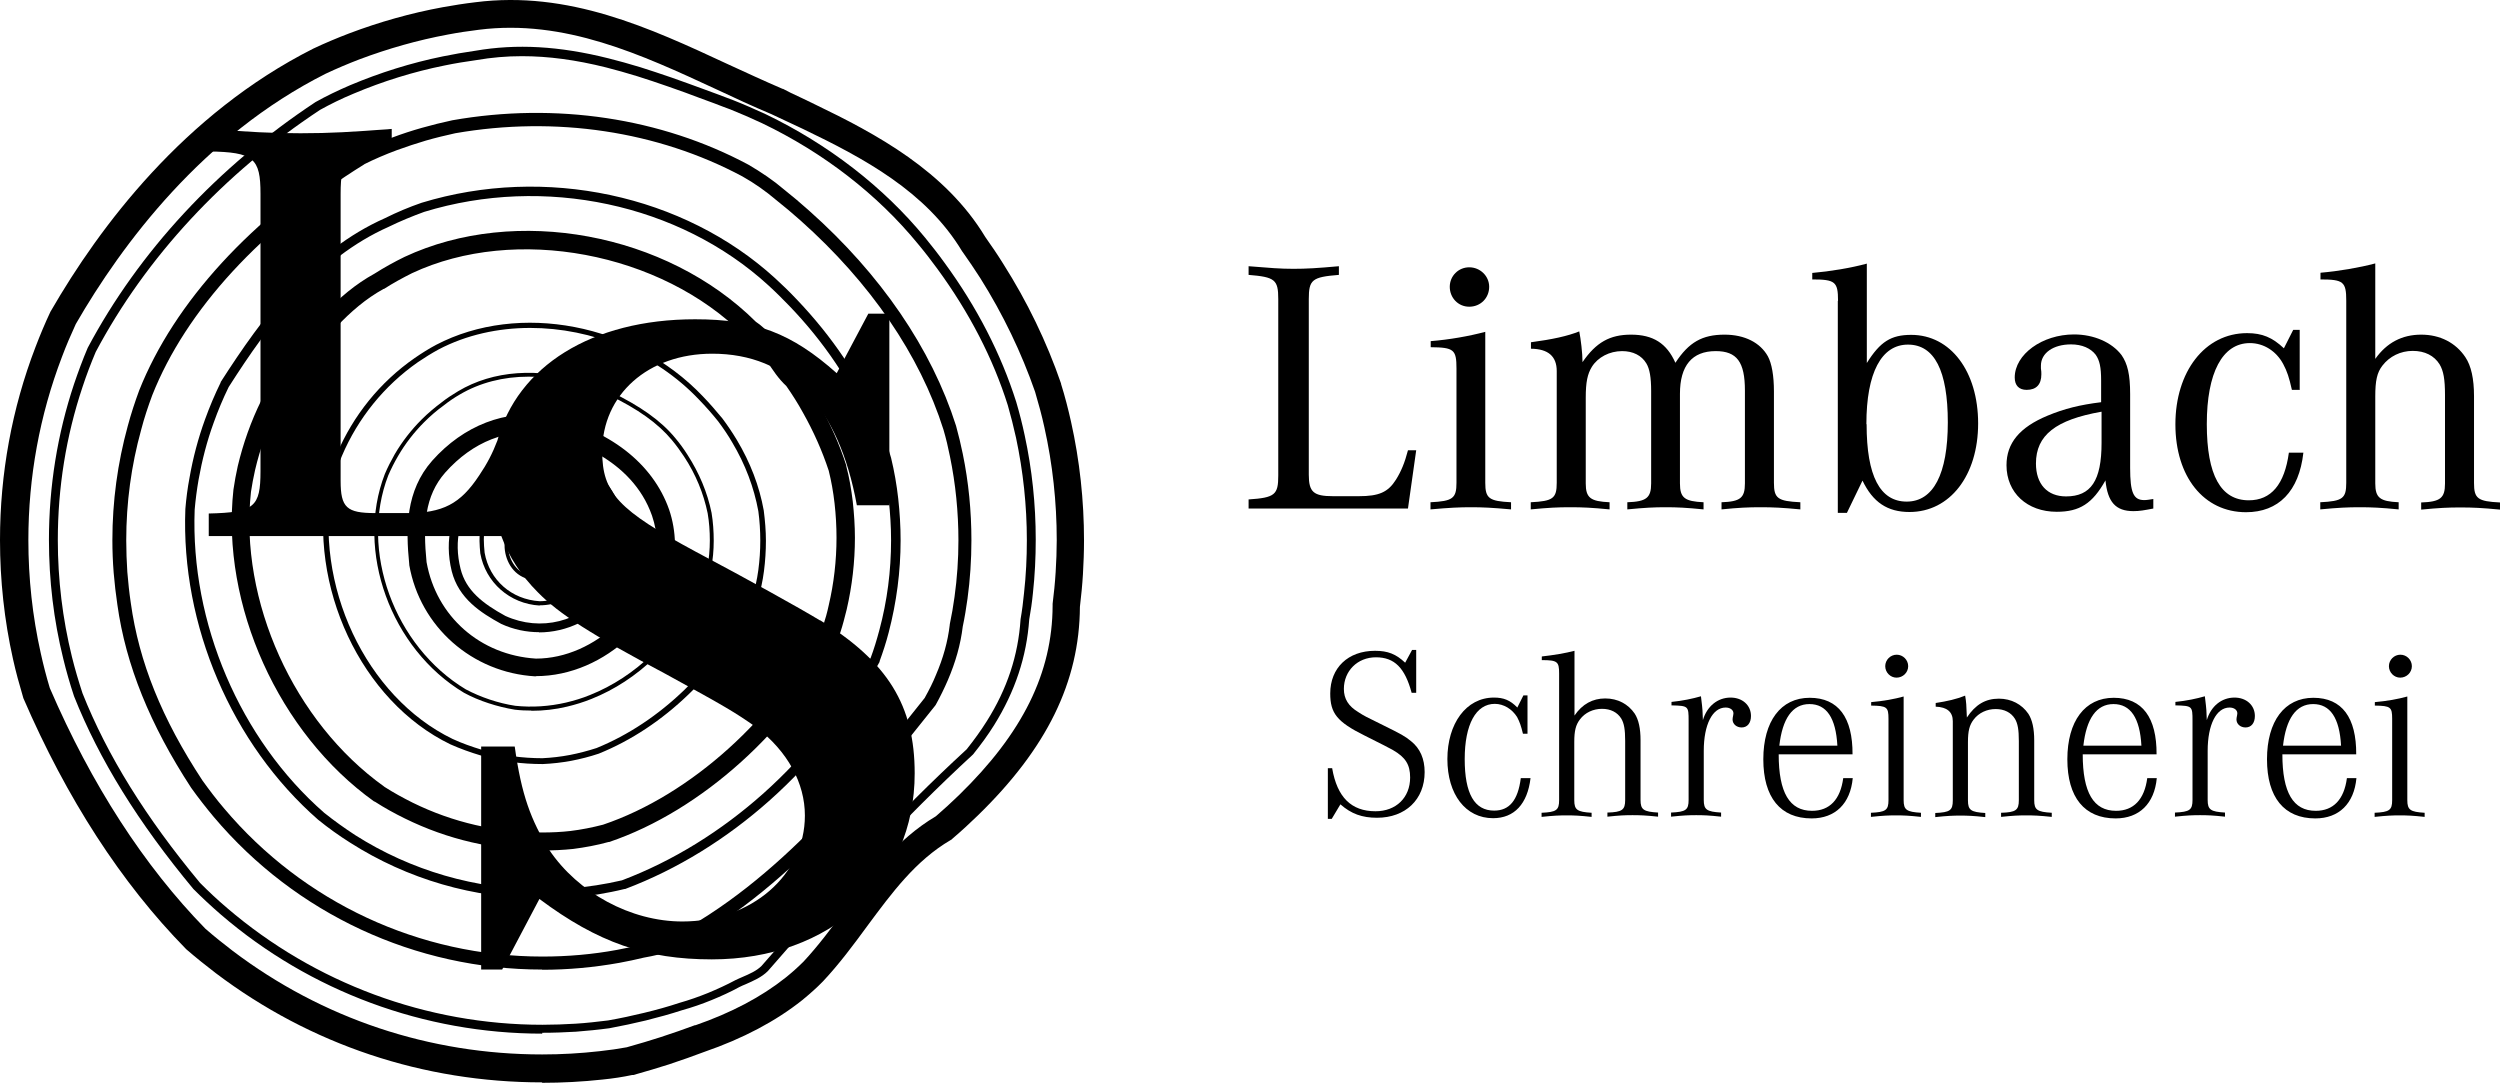<svg width="300" height="130" viewBox="0 0 300 130" fill="none" xmlns="http://www.w3.org/2000/svg">
<path d="M98.458 74.484C95.704 72.821 89.831 69.573 83.517 66.221C74.214 61.206 72.265 59.179 72.265 54.164C72.265 47.356 77.774 42.444 85.466 42.444C94.664 42.444 100.641 48.681 102.824 60.634H106.722V37.637H104.201L100.407 44.783C95.002 39.976 90.637 38.313 83.413 38.313C70.992 38.313 62.079 43.978 59.688 52.864C59.117 54.372 58.441 55.671 57.505 57.048C55.245 60.478 53.14 61.57 48.826 61.57H45.032C41.602 61.57 40.875 60.92 40.875 57.698V23.267C40.875 18.954 41.68 18.226 47.007 18.174V15.472C42.2 15.835 39.654 15.991 36.068 15.991C32.482 15.991 29.935 15.835 25.05 15.472V18.174C30.455 18.252 31.26 18.98 31.26 23.267V56.528C31.26 60.842 30.533 61.492 25.05 61.621V64.324H60.156C61.065 66.793 62.521 69.053 64.547 71.08C67.068 73.653 70.862 76.095 79.931 80.903C87.051 84.8 88.194 85.476 90.741 87.269C94.534 90.179 96.587 93.973 96.587 97.871C96.587 105.017 90.143 110.578 81.88 110.578C75.669 110.578 69.355 107.122 65.899 101.977C63.716 98.417 62.572 95.402 61.767 89.582H57.739V116.347H60.26L64.729 107.875C71.745 113.124 77.592 115.125 85.414 115.125C99.653 115.125 109.762 105.874 109.762 92.804C109.762 84.671 106.54 79.421 98.38 74.406L98.458 74.484Z" fill="black"/>
<path d="M63.95 65.701C64.236 65.363 64.625 64.974 65.067 65.805C65.067 65.805 64.677 66.195 64.547 66.273C64.236 66.273 63.976 66.013 63.95 65.701Z" fill="black"/>
<path d="M64.522 69.599C64.132 69.599 63.742 69.573 63.43 69.495C61.429 69.001 60.546 67.052 60.546 65.441C60.546 64.064 61.195 62.427 63.014 61.985H63.066C63.326 61.985 63.612 61.933 63.924 61.907C65.015 61.752 66.341 61.57 67.354 63.181C68.159 63.908 68.601 64.87 68.653 65.883C68.809 66.923 68.523 67.832 67.848 68.482C67.016 69.287 65.717 69.599 64.547 69.599H64.522ZM63.066 62.427C61.507 62.817 60.962 64.246 60.962 65.441C60.962 66.871 61.767 68.612 63.508 69.053C64.755 69.313 66.522 69.053 67.51 68.144C68.108 67.572 68.315 66.819 68.185 65.909C68.159 65 67.718 64.142 66.99 63.467L66.938 63.414C66.081 62.037 64.989 62.193 63.95 62.323C63.638 62.375 63.352 62.401 63.066 62.401V62.427Z" fill="black"/>
<path d="M64.287 81.162H64.236C56.648 80.721 50.411 75.212 49.112 67.806V67.728C48.67 63.389 48.696 58.867 51.867 55.281C55.634 51.045 60.702 49.097 65.743 49.928C73.07 51.487 78.346 55.593 80.294 61.154C80.736 62.453 80.97 63.83 80.996 65.207V65.26V65.311C80.268 73.887 72.629 81.136 64.313 81.136L64.287 81.162ZM51.191 67.468C52.36 73.99 57.635 78.616 64.313 79.032C71.433 79.032 78.19 72.561 78.839 65.234C78.813 64.064 78.605 62.947 78.242 61.881C75.825 54.995 68.393 52.709 65.301 52.059C60.961 51.331 56.726 52.994 53.426 56.71C50.957 59.517 50.749 63.051 51.191 67.494V67.468Z" fill="black"/>
<path d="M64.703 75.862C63.17 75.862 61.637 75.55 60.156 74.874C57.687 73.523 55.037 71.834 54.205 68.534C53.296 64.792 54.153 61.232 56.544 58.737C60.26 55.229 64.573 53.852 68.445 54.917C69.329 55.177 70.186 55.567 70.966 56.087H71.018C75.539 59.829 76.656 66.897 73.434 71.548C71.251 74.354 68.003 75.888 64.677 75.888L64.703 75.862ZM65.847 55.619C61.897 55.619 58.675 58.218 57.323 59.491C55.167 61.725 54.413 64.844 55.271 68.274C55.92 70.846 57.895 72.406 60.65 73.913C64.885 75.835 69.692 74.64 72.629 70.898C75.461 66.793 74.422 60.27 70.42 56.944C69.718 56.502 68.991 56.165 68.211 55.931C67.406 55.723 66.626 55.619 65.873 55.619H65.847Z" fill="black"/>
<path d="M64.755 72.665C61.169 72.457 58.259 69.885 57.635 66.403C57.453 64.48 57.376 62.297 58.909 60.53C60.676 58.529 63.04 57.62 65.405 58.01C68.861 58.737 71.356 60.686 72.265 63.285C72.473 63.882 72.577 64.532 72.603 65.181V65.207C72.265 69.235 68.679 72.639 64.755 72.639V72.665ZM64.288 58.451C62.443 58.451 60.702 59.283 59.298 60.868C58.051 62.297 57.921 64.09 58.155 66.325C58.727 69.599 61.377 71.938 64.755 72.146C68.315 72.146 71.719 68.897 72.057 65.207C72.057 64.61 71.953 64.038 71.745 63.492C70.524 60.036 66.834 58.893 65.275 58.555C64.937 58.503 64.599 58.477 64.262 58.477L64.288 58.451Z" fill="black"/>
<path d="M63.768 85.268C63.118 85.268 62.443 85.242 61.793 85.164C60.702 84.982 59.636 84.722 58.623 84.385C57.583 84.047 56.596 83.631 55.686 83.137C46.877 77.862 42.616 66.091 46.176 56.892C46.514 56.087 46.929 55.281 47.371 54.502C48.255 52.994 49.346 51.591 50.593 50.344C51.347 49.59 52.152 48.915 52.984 48.291C53.608 47.797 54.283 47.356 54.985 46.94C59.168 44.445 64.599 44.056 70.264 45.849C71.251 46.16 72.265 46.55 73.252 46.992C76.838 48.733 79.307 50.474 81.022 52.553C81.568 53.202 82.061 53.878 82.503 54.58C83.906 56.762 84.894 59.101 85.388 61.544C85.569 62.635 85.647 63.778 85.647 64.896C85.647 66.013 85.543 67.182 85.335 68.222C85.024 69.209 84.634 70.197 84.192 71.132C81.23 77.135 76.526 81.656 70.992 83.865C70.03 84.255 69.017 84.567 68.029 84.8C66.626 85.138 65.197 85.294 63.768 85.294V85.268ZM63.43 45.199C60.39 45.199 57.583 45.926 55.193 47.33C54.517 47.719 53.867 48.161 53.244 48.655C52.412 49.253 51.633 49.928 50.905 50.656C49.684 51.877 48.618 53.254 47.761 54.736C47.319 55.489 46.929 56.269 46.592 57.048C43.109 66.039 47.293 77.55 55.894 82.722C56.778 83.189 57.739 83.605 58.753 83.943C59.766 84.281 60.805 84.541 61.845 84.697C63.846 84.904 65.898 84.774 67.925 84.307C68.887 84.073 69.874 83.787 70.81 83.397C76.267 81.215 80.866 76.771 83.776 70.872C84.218 69.963 84.582 69.001 84.894 68.04C85.076 67.052 85.18 65.961 85.18 64.844C85.18 63.726 85.102 62.661 84.92 61.596C84.426 59.205 83.491 56.918 82.087 54.787C81.646 54.112 81.152 53.436 80.632 52.812C78.969 50.812 76.552 49.071 73.019 47.382C72.057 46.966 71.07 46.576 70.082 46.264C67.796 45.537 65.535 45.199 63.404 45.199H63.43Z" fill="black"/>
<path d="M65.119 91.686C63.898 91.686 62.676 91.609 61.481 91.453C60.182 91.271 58.909 91.011 57.661 90.647C56.44 90.283 55.219 89.842 54.049 89.322C43.343 84.151 36.873 70.327 39.264 57.828C39.575 56.684 39.965 55.567 40.407 54.502C42.382 49.85 45.604 45.849 49.762 42.964C50.593 42.392 51.451 41.847 52.334 41.379C62.287 36.182 76.033 38.833 84.322 47.538C85.154 48.395 85.933 49.304 86.687 50.214C87.311 51.046 87.882 51.903 88.402 52.761C90.039 55.489 91.13 58.347 91.65 61.258C91.806 62.479 91.91 63.7 91.91 64.896C91.91 66.091 91.832 67.338 91.676 68.534C91.52 69.755 91.26 70.924 90.922 72.016V72.068C86.427 80.747 79.671 87.269 71.849 90.439C70.758 90.803 69.641 91.089 68.549 91.297C67.432 91.505 66.288 91.635 65.145 91.686H65.119ZM63.612 39.352C59.766 39.352 55.972 40.184 52.646 41.925C51.789 42.392 50.957 42.912 50.151 43.458C46.098 46.29 42.954 50.188 41.031 54.709C40.589 55.749 40.199 56.84 39.913 57.932C37.549 70.119 43.889 83.631 54.309 88.672C55.426 89.192 56.622 89.608 57.817 89.972C59.038 90.335 60.286 90.595 61.559 90.751C62.728 90.907 63.924 90.985 65.093 90.985C66.184 90.933 67.302 90.803 68.393 90.595C69.459 90.387 70.55 90.101 71.589 89.764C79.229 86.645 85.855 80.253 90.273 71.73C90.585 70.69 90.844 69.573 91 68.404C91.156 67.234 91.234 66.039 91.234 64.87C91.234 63.7 91.156 62.479 91 61.336C90.481 58.503 89.441 55.723 87.856 53.072C87.362 52.215 86.791 51.383 86.193 50.578C85.466 49.668 84.686 48.785 83.88 47.953C78.579 42.367 70.992 39.352 63.638 39.352H63.612Z" fill="black"/>
<path d="M65.067 102.029C59.273 102.029 53.738 100.755 48.567 98.209C47.345 97.611 46.124 96.936 44.955 96.182H44.903C33.443 87.997 26.505 72.613 28.012 58.763C28.142 57.828 28.324 56.892 28.532 55.931C29.182 53.202 30.117 50.552 31.364 48.031C31.962 46.784 32.664 45.589 33.391 44.419L33.443 44.341L34.067 43.51C37.159 39.508 40.355 35.35 44.955 32.83C46.098 32.102 47.319 31.427 48.541 30.829C61.871 24.593 79.983 27.945 90.715 38.625C91.988 39.456 92.82 40.651 93.599 41.795L93.859 42.185C94.508 43.172 95.106 44.081 95.912 44.809L96.016 44.887L96.094 44.991C96.873 46.108 97.601 47.278 98.276 48.447C99.628 50.838 100.745 53.332 101.551 55.853V55.931C101.914 57.282 102.148 58.685 102.33 60.166C102.486 61.596 102.59 63.077 102.59 64.532C102.59 67.442 102.252 70.327 101.603 73.133C101.369 74.069 101.135 75.004 100.849 75.862L100.797 76.017C95.054 87.477 84.166 97.299 73.097 101.041H73.019C71.615 101.431 70.186 101.691 68.783 101.873C67.562 102.003 66.341 102.055 65.093 102.055L65.067 102.029ZM46.124 94.415C47.215 95.117 48.359 95.74 49.502 96.312C54.361 98.703 59.584 99.898 65.041 99.898C66.211 99.898 67.354 99.846 68.471 99.716C69.745 99.56 71.07 99.3 72.369 98.962C82.893 95.402 93.261 86.048 98.77 75.108C99.03 74.328 99.264 73.497 99.446 72.639C100.069 69.989 100.381 67.26 100.381 64.532C100.381 63.155 100.303 61.778 100.147 60.4C99.991 59.023 99.758 57.724 99.446 56.477C98.666 54.112 97.627 51.773 96.353 49.512C95.756 48.421 95.08 47.356 94.353 46.316C93.391 45.433 92.716 44.367 92.04 43.354L91.78 42.964C91.105 41.951 90.403 40.963 89.441 40.366L89.338 40.314L89.26 40.236C79.307 30.257 61.819 26.983 49.45 32.778C48.307 33.35 47.163 33.973 46.072 34.675H46.02C41.784 37.014 38.718 40.989 35.756 44.835L35.158 45.615C34.483 46.706 33.833 47.823 33.261 48.967C32.092 51.331 31.208 53.852 30.611 56.398C30.403 57.308 30.247 58.166 30.117 59.023C28.688 72.12 35.262 86.645 46.098 94.389L46.124 94.415Z" fill="black"/>
<path d="M65.067 107.823C56.882 107.823 48.904 105.511 42.018 101.119C40.693 100.288 39.394 99.352 38.172 98.365C27.804 89.296 21.698 75.03 22.243 61.076C22.347 59.829 22.503 58.581 22.737 57.36C23.153 54.969 23.776 52.605 24.608 50.318C25.154 48.811 25.777 47.33 26.479 45.901V45.849C31.546 37.949 37.419 30.075 46.202 26.178C47.605 25.476 49.086 24.852 50.593 24.333C65.405 19.811 82.035 23.371 93.001 33.376C93.885 34.181 94.742 35.013 95.548 35.87C99.861 40.366 103.265 45.433 105.396 50.578C105.994 52.007 106.514 53.488 106.929 54.943C107.319 56.554 107.605 58.191 107.787 59.829C107.969 61.492 108.073 63.155 108.073 64.844C108.073 68.586 107.579 72.302 106.644 75.888C106.332 77.109 105.942 78.278 105.552 79.344V79.421C98.692 91.998 87.57 101.951 75.019 106.68H74.942C73.902 106.94 72.811 107.148 71.745 107.33C69.562 107.667 67.328 107.849 65.093 107.849L65.067 107.823ZM27.44 46.446C26.765 47.823 26.167 49.253 25.647 50.708C24.842 52.916 24.244 55.229 23.828 57.568C23.621 58.763 23.465 59.959 23.361 61.154C22.841 74.744 28.792 88.698 38.9 97.533C40.069 98.469 41.343 99.378 42.616 100.21C49.32 104.471 57.09 106.732 65.067 106.732C67.25 106.732 69.407 106.576 71.537 106.238C72.577 106.082 73.616 105.874 74.63 105.641C86.921 100.989 97.808 91.245 104.487 78.928C104.877 77.888 105.214 76.771 105.526 75.602C106.462 72.12 106.929 68.508 106.929 64.844C106.929 63.207 106.825 61.57 106.644 59.959C106.462 58.373 106.176 56.788 105.812 55.229C105.396 53.852 104.902 52.423 104.305 51.02C102.226 46.004 98.9 41.041 94.69 36.676C93.885 35.844 93.053 35.013 92.196 34.233C81.516 24.463 65.301 21.007 50.905 25.424C49.476 25.944 48.021 26.541 46.644 27.217C38.12 31.011 32.378 38.703 27.44 46.446Z" fill="black"/>
<path d="M65.067 116.347C49.84 116.347 35.47 109.668 25.647 98.027C24.712 96.91 23.802 95.74 22.945 94.545C18.008 86.983 15.097 79.811 14.084 72.561C13.902 71.314 13.746 70.015 13.642 68.742C13.538 67.442 13.486 66.117 13.486 64.818C13.486 60.166 14.11 55.567 15.331 51.123C15.721 49.668 16.189 48.239 16.708 46.836C20.918 36.26 30.195 26.152 42.876 18.304H42.953C44.201 17.654 45.578 17.057 47.059 16.511C48.228 16.069 49.424 15.68 50.619 15.342C51.815 15.004 53.062 14.692 54.283 14.432C66.704 12.249 79.307 14.146 89.805 19.759C91.364 20.669 92.819 21.656 94.093 22.748C95.08 23.527 96.093 24.385 97.081 25.268C105.682 32.908 111.789 41.847 114.725 51.097C115.037 52.215 115.297 53.332 115.53 54.45C116.232 57.854 116.57 61.336 116.57 64.844C116.57 67.182 116.414 69.547 116.102 71.834C115.946 72.951 115.764 74.094 115.53 75.186C115.271 77.343 114.673 79.448 113.737 81.63C113.322 82.592 112.828 83.605 112.282 84.593L112.204 84.697C104.695 94.129 94.43 107.07 80.944 113.982L80.84 114.034C79.645 114.424 78.449 114.709 77.254 114.917C76.293 115.151 75.305 115.359 74.318 115.541C71.278 116.087 68.159 116.373 65.067 116.373V116.347ZM43.733 19.707C31.39 27.347 22.321 37.195 18.267 47.434C17.774 48.759 17.306 50.162 16.942 51.565C15.747 55.879 15.149 60.322 15.149 64.844C15.149 66.117 15.201 67.39 15.279 68.638C15.383 69.885 15.513 71.132 15.695 72.353C16.682 79.448 19.411 86.23 24.296 93.661C25.102 94.779 25.959 95.922 26.895 97.013C36.405 108.291 50.333 114.787 65.093 114.787C68.107 114.787 71.121 114.528 74.058 113.982C75.019 113.8 76.007 113.592 76.942 113.358H76.994C78.086 113.176 79.203 112.891 80.32 112.527C93.469 105.797 103.577 93.064 110.957 83.761C111.477 82.826 111.944 81.916 112.308 81.007C113.192 78.954 113.737 76.979 113.971 74.978V74.926C114.205 73.835 114.387 72.743 114.543 71.626C114.855 69.391 115.011 67.104 115.011 64.844C115.011 61.466 114.673 58.062 113.997 54.787C113.789 53.722 113.53 52.631 113.218 51.565C110.385 42.6 104.435 33.921 96.067 26.463C95.106 25.606 94.118 24.774 93.131 23.995C91.91 22.956 90.558 21.994 89.077 21.163C78.917 15.732 66.678 13.887 54.621 15.991C53.452 16.251 52.256 16.537 51.087 16.875C49.944 17.213 48.774 17.602 47.631 18.018C46.228 18.538 44.902 19.11 43.707 19.707H43.733Z" fill="black"/>
<path d="M65.067 124.038C50.931 124.038 37.237 118.971 26.531 109.772C25.362 108.759 24.244 107.719 23.205 106.68C16.579 98.703 11.901 91.141 8.887 83.553C8.393 82.072 7.952 80.539 7.588 79.032C6.444 74.406 5.873 69.625 5.873 64.792C5.873 58.399 6.886 52.085 8.887 46.082C9.381 44.627 9.926 43.146 10.524 41.743C16.657 30.205 26.115 20.019 37.861 12.249C39.16 11.522 40.511 10.872 42.018 10.223C45.604 8.716 49.32 7.546 53.14 6.767C54.413 6.507 55.738 6.273 57.038 6.091C62.001 5.234 67.094 5.519 73.019 7.001C74.24 7.312 75.487 7.65 76.838 8.066C78.008 8.43 79.229 8.845 80.606 9.313C81.984 9.781 83.309 10.301 84.348 10.664L86.115 11.314C86.765 11.548 87.415 11.808 88.038 12.042C89.285 12.535 90.585 13.107 91.884 13.705C99.394 17.317 106.02 22.436 111.009 28.516C111.815 29.504 112.594 30.491 113.322 31.505C117.246 36.858 120.13 42.496 121.949 48.239C122.339 49.564 122.676 50.89 122.962 52.241C123.846 56.321 124.288 60.53 124.288 64.74C124.288 66.897 124.184 69.053 123.95 71.184C123.846 72.249 123.69 73.315 123.508 74.328C123.196 78.798 121.819 82.956 119.298 87.009C118.571 88.178 117.713 89.348 116.778 90.517L116.726 90.569C108.359 98.287 101.109 106.212 92.144 116.528C91.39 117.282 90.403 117.698 89.467 118.114C89.207 118.217 88.974 118.321 88.714 118.451C87.674 119.023 86.531 119.543 85.388 120.01C84.244 120.478 83.049 120.894 81.828 121.232C80.476 121.674 79.073 122.063 77.514 122.453C76.111 122.791 74.656 123.103 73.123 123.389C71.797 123.57 70.446 123.7 69.121 123.804C67.77 123.882 66.418 123.934 65.067 123.934V124.038ZM62.651 6.741C60.78 6.741 58.987 6.897 57.194 7.208C55.894 7.39 54.595 7.598 53.348 7.858C49.606 8.612 45.942 9.755 42.434 11.236C40.927 11.86 39.628 12.509 38.406 13.185C26.843 20.825 17.514 30.881 11.486 42.236C10.914 43.588 10.368 45.017 9.9 46.446C7.926 52.345 6.938 58.529 6.938 64.818C6.938 69.547 7.51 74.25 8.627 78.798C8.991 80.279 9.433 81.76 9.9 83.189C12.863 90.647 17.488 98.105 24.01 105.952C24.998 106.94 26.089 107.979 27.259 108.967C37.783 117.984 51.217 122.973 65.093 122.973C66.418 122.973 67.77 122.921 69.069 122.843C70.368 122.765 71.693 122.609 72.967 122.453C74.448 122.193 75.903 121.881 77.28 121.544C78.787 121.18 80.191 120.79 81.516 120.348C82.711 120.01 83.88 119.595 84.972 119.153C86.089 118.685 87.181 118.192 88.246 117.62C88.532 117.49 88.792 117.36 89.052 117.256C89.961 116.866 90.793 116.502 91.39 115.905C100.329 105.615 107.579 97.663 115.998 89.919C116.908 88.776 117.713 87.659 118.415 86.541C120.858 82.67 122.183 78.668 122.469 74.302C122.651 73.263 122.78 72.224 122.884 71.158C123.118 69.079 123.222 66.948 123.222 64.818C123.222 60.686 122.78 56.554 121.923 52.527C121.637 51.227 121.299 49.902 120.935 48.629C119.168 43.016 116.31 37.481 112.464 32.232C111.737 31.245 110.983 30.257 110.178 29.296C105.292 23.319 98.796 18.304 91.416 14.77C90.143 14.172 88.87 13.627 87.648 13.133C87.025 12.899 86.375 12.665 85.725 12.405L83.958 11.756C82.945 11.366 81.594 10.872 80.243 10.405C78.891 9.937 77.67 9.521 76.501 9.157C75.175 8.742 73.928 8.404 72.733 8.092C69.095 7.182 65.795 6.741 62.624 6.741H62.651Z" fill="black"/>
<path d="M65.067 129.885C50.801 129.885 37.263 125.363 25.907 116.788C24.712 115.879 23.517 114.917 22.373 113.93L22.269 113.826C14.552 105.952 8.003 95.818 2.806 83.787L2.754 83.605C2.313 82.124 1.897 80.617 1.559 79.084C0.52 74.432 0 69.625 0 64.818C0 56.84 1.429 49.019 4.262 41.639C4.807 40.21 5.405 38.781 6.055 37.403L6.133 37.273C11.927 27.243 22.087 13.653 37.601 5.831C39.03 5.156 40.459 4.558 41.888 4.012C45.526 2.635 49.294 1.57 53.114 0.868C54.413 0.634 55.712 0.426 57.038 0.27C68.237 -1.159 77.956 3.337 87.337 7.702C89.493 8.69 91.728 9.729 93.911 10.664H93.963L94.924 11.158C95.86 11.6 96.821 12.042 97.757 12.509C105.162 16.069 113.452 20.513 118.233 28.438C118.987 29.504 119.714 30.569 120.39 31.66C123.274 36.208 125.613 41.041 127.328 46.03V46.082C127.796 47.563 128.185 49.097 128.523 50.604C129.563 55.255 130.082 60.062 130.082 64.87C130.082 66.221 130.03 67.572 129.952 68.923C129.874 70.223 129.744 71.522 129.589 72.821C129.537 81.812 125.639 89.79 117.324 97.871C116.362 98.806 115.349 99.742 114.309 100.625L114.205 100.729L114.075 100.807C109.866 103.276 107.059 107.096 104.071 111.124C102.434 113.358 100.719 115.671 98.77 117.75C97.99 118.555 97.159 119.283 96.275 120.01C93.079 122.557 89.129 124.636 84.53 126.221C83.231 126.715 81.828 127.208 80.269 127.728C78.969 128.144 77.566 128.56 76.007 129.001H75.851C74.76 129.235 73.59 129.417 72.291 129.547C69.9 129.807 67.458 129.937 65.041 129.937L65.067 129.885ZM24.634 111.435C25.699 112.371 26.817 113.254 27.934 114.112C38.692 122.245 51.555 126.533 65.067 126.533C67.354 126.533 69.666 126.403 71.953 126.143C73.148 126.013 74.214 125.857 75.201 125.675C76.709 125.259 78.06 124.844 79.281 124.454C80.788 123.96 82.139 123.492 83.387 123.025H83.465C87.726 121.544 91.338 119.647 94.249 117.334C95.028 116.71 95.756 116.061 96.431 115.385C98.224 113.462 99.861 111.253 101.447 109.097C104.461 104.991 107.579 100.755 112.308 97.949C113.244 97.143 114.179 96.286 115.063 95.428C122.728 87.971 126.288 80.747 126.314 72.665V72.457C126.47 71.21 126.6 69.937 126.678 68.664C126.756 67.39 126.808 66.091 126.808 64.818C126.808 60.244 126.314 55.697 125.327 51.279C125.015 49.85 124.625 48.421 124.21 47.018C122.573 42.315 120.364 37.715 117.635 33.376C116.96 32.336 116.258 31.271 115.531 30.257L115.453 30.153C111.139 22.981 103.655 18.98 96.353 15.472C95.418 15.03 94.457 14.588 93.521 14.146L92.585 13.705C90.351 12.769 88.116 11.73 85.959 10.716C76.994 6.559 67.744 2.271 57.479 3.57C56.232 3.726 54.985 3.908 53.764 4.142C50.126 4.818 46.566 5.831 43.11 7.13C41.758 7.65 40.407 8.222 39.082 8.845C24.374 16.251 14.656 29.244 9.095 38.884C8.497 40.184 7.926 41.509 7.432 42.834C4.755 49.85 3.404 57.256 3.404 64.818C3.404 69.391 3.898 73.939 4.885 78.356C5.197 79.785 5.561 81.189 5.977 82.566C10.992 94.181 17.28 103.9 24.66 111.461L24.634 111.435Z" fill="black"/>
<path d="M168.956 61.024H149.831V59.932C153.001 59.725 153.391 59.361 153.391 57.074V35.896C153.391 33.557 153.001 33.246 149.831 32.986V31.946C152.378 32.154 153.651 32.258 155.21 32.258C156.769 32.258 158.069 32.18 160.667 31.946V32.986C157.445 33.246 157.055 33.557 157.055 35.896V56.97C157.055 59.049 157.627 59.543 159.965 59.543H163.058C165.474 59.543 166.566 59.075 167.527 57.542C168.125 56.58 168.567 55.541 168.956 54.034H169.944L168.956 61.024Z" fill="black"/>
<path d="M178.233 57.932C178.233 59.803 178.675 60.14 181.325 60.27V61.128C179.039 60.92 177.895 60.868 176.518 60.868C175.141 60.868 173.998 60.92 171.659 61.128V60.27C174.335 60.14 174.777 59.803 174.777 57.932V44.211C174.777 41.951 174.465 41.691 171.685 41.665V40.937C173.946 40.755 176.284 40.34 178.233 39.82V57.958V57.932ZM178.701 34.415C178.701 35.766 177.662 36.806 176.31 36.806C174.959 36.806 173.972 35.714 173.972 34.415C173.972 33.116 175.011 32.076 176.31 32.076C177.61 32.076 178.701 33.116 178.701 34.415Z" fill="black"/>
<path d="M183.742 41.067C186.263 40.729 188.082 40.34 189.511 39.768C189.693 40.677 189.901 42.367 189.901 43.458C191.538 41.067 193.201 40.158 195.721 40.158C198.372 40.158 200.009 41.197 201.048 43.536C202.659 41.067 204.27 40.158 206.947 40.158C209.364 40.158 211.234 41.119 212.144 42.756C212.612 43.614 212.872 45.095 212.872 46.966V57.932C212.872 59.803 213.313 60.14 216.042 60.27V61.128C213.885 60.92 212.742 60.868 211.26 60.868C209.779 60.868 208.662 60.92 206.583 61.128V60.27C208.844 60.192 209.39 59.751 209.39 58.01V46.862C209.39 43.432 208.428 42.133 205.881 42.133C203.049 42.133 201.594 43.874 201.594 47.252V58.01C201.594 59.751 202.166 60.166 204.426 60.27V61.128C202.347 60.92 201.256 60.868 199.879 60.868C198.502 60.868 197.41 60.92 195.279 61.128V60.27C197.566 60.192 198.138 59.751 198.138 58.01V46.914C198.138 45.277 197.956 44.263 197.566 43.614C196.995 42.652 195.955 42.133 194.656 42.133C193.149 42.133 191.745 42.86 191.018 44.029C190.498 44.887 190.29 45.849 190.29 47.719V58.01C190.29 59.751 190.862 60.166 193.149 60.27V61.128C191.018 60.92 189.927 60.868 188.419 60.868C186.912 60.868 185.873 60.92 183.69 61.128V60.27C186.367 60.14 186.808 59.803 186.808 57.932V44.523C186.808 42.756 185.778 41.864 183.716 41.847V41.067H183.742Z" fill="black"/>
<path d="M220.563 36.078C220.563 33.817 220.225 33.532 217.471 33.532V32.752C219.602 32.57 222.122 32.154 224.019 31.634V43.562C225.63 40.989 226.93 40.184 229.346 40.184C234.076 40.184 237.376 44.575 237.376 50.812C237.376 57.048 233.998 61.44 229.138 61.44C226.488 61.44 224.747 60.27 223.5 57.672L221.629 61.544H220.537V36.13L220.563 36.078ZM223.993 50.916C223.993 57.126 225.604 60.192 228.801 60.192C231.997 60.192 233.738 56.892 233.738 50.682C233.738 44.471 232.127 41.353 228.956 41.353C225.786 41.353 223.967 44.705 223.967 50.89L223.993 50.916Z" fill="black"/>
<path d="M258.398 61.024C257.306 61.232 256.761 61.336 256.007 61.336C253.876 61.336 252.915 60.244 252.655 57.646C251.096 60.426 249.563 61.414 246.808 61.414C243.248 61.414 240.78 59.127 240.78 55.827C240.78 53.176 242.339 51.279 245.717 49.876C247.718 49.045 249.589 48.577 252.135 48.265V45.667C252.135 44.056 251.953 43.25 251.486 42.574C250.888 41.795 249.849 41.327 248.523 41.327C246.392 41.327 244.911 42.367 244.911 43.874V44.211C244.963 44.523 244.963 44.731 244.963 44.913C244.963 46.134 244.366 46.784 243.196 46.784C242.287 46.784 241.767 46.264 241.767 45.303C241.767 42.522 245.067 40.132 248.887 40.132C251.278 40.132 253.434 41.093 254.578 42.6C255.305 43.64 255.617 44.939 255.617 47.278V56.139C255.617 59.101 256.007 60.011 257.306 60.011C257.618 60.011 257.878 59.959 258.398 59.88V60.998V61.024ZM252.161 49.408C246.704 50.37 244.314 52.215 244.314 55.619C244.314 58.087 245.665 59.569 247.926 59.569C250.914 59.569 252.187 57.672 252.187 53.15V49.408H252.161Z" fill="black"/>
<path d="M275.99 46.784H275.028C274.691 45.277 274.457 44.575 273.989 43.692C273.157 42.133 271.65 41.171 269.987 41.171C266.687 41.171 264.816 44.731 264.816 50.89C264.816 57.048 266.505 60.036 269.857 60.036C272.534 60.036 274.145 58.139 274.665 54.32H276.406C275.886 58.971 273.417 61.466 269.52 61.466C264.452 61.466 261.048 57.204 261.048 50.916C261.048 44.627 264.556 39.976 269.649 39.976C271.468 39.976 272.69 40.495 274.067 41.795L275.184 39.586H275.964V46.732L275.99 46.784Z" fill="black"/>
<path d="M278.484 32.726C280.615 32.544 283.084 32.128 285.033 31.609V43.068C286.41 41.119 288.255 40.158 290.541 40.158C292.828 40.158 294.699 41.145 295.842 42.86C296.544 43.9 296.882 45.459 296.882 47.538V57.958C296.882 59.829 297.324 60.166 300 60.296V61.154C297.843 60.946 296.752 60.894 295.219 60.894C293.79 60.894 292.672 60.946 290.541 61.154V60.296C292.828 60.218 293.4 59.777 293.4 58.036V47.408C293.4 45.511 293.218 44.497 292.75 43.718C292.101 42.678 290.983 42.107 289.528 42.107C288.073 42.107 286.748 42.756 285.89 43.874C285.24 44.705 285.033 45.693 285.033 47.563V58.01C285.033 59.751 285.604 60.166 287.839 60.27V61.128C285.708 60.92 284.591 60.868 283.162 60.868C281.732 60.868 280.615 60.92 278.432 61.128V60.27C281.135 60.14 281.55 59.803 281.55 57.932V36.078C281.55 33.817 281.213 33.532 278.458 33.532V32.752L278.484 32.726Z" fill="black"/>
<path d="M159.862 92.206C160.459 95.662 162.148 97.351 165.059 97.351C167.527 97.351 169.216 95.714 169.216 93.298C169.216 91.764 168.671 90.881 167.138 89.998C166.878 89.842 165.743 89.261 163.733 88.257C160.433 86.619 159.628 85.58 159.628 83.215C159.628 80.149 161.759 78.096 165.007 78.096C166.54 78.096 167.527 78.486 168.619 79.525L169.45 77.992H169.944V83.137H169.398C168.593 80.149 167.345 78.876 165.111 78.876C162.876 78.876 161.265 80.539 161.265 82.67C161.265 83.865 161.811 84.748 163.032 85.476C163.759 85.944 163.785 85.944 165.942 87.009C168.151 88.1 168.593 88.334 169.346 88.958C170.412 89.816 170.957 91.063 170.957 92.648C170.957 95.948 168.645 98.131 165.241 98.131C163.448 98.131 162.148 97.663 160.849 96.52L159.81 98.261H159.342V92.18H159.888L159.862 92.206Z" fill="black"/>
<path d="M183.3 88.049H182.755C182.521 87.087 182.365 86.645 182.053 86.048C181.455 85.086 180.442 84.463 179.377 84.463C177.116 84.463 175.765 86.931 175.765 91.089C175.765 95.246 176.934 97.273 179.299 97.273C181.118 97.273 182.157 96.052 182.495 93.376H183.664C183.3 96.468 181.715 98.183 179.169 98.183C175.869 98.183 173.686 95.325 173.686 91.089C173.686 86.853 175.921 83.709 179.273 83.709C180.442 83.709 181.222 84.021 182.079 84.904L182.807 83.449H183.3V88.023V88.049Z" fill="black"/>
<path d="M185.041 78.772C186.445 78.616 187.848 78.382 188.939 78.096V85.866C189.875 84.489 191.122 83.813 192.629 83.813C194.136 83.813 195.383 84.489 196.163 85.632C196.631 86.359 196.865 87.399 196.865 88.828V96C196.865 97.169 197.228 97.403 198.969 97.507V98.001C197.514 97.845 196.787 97.819 195.903 97.819C195.02 97.819 194.344 97.845 192.889 98.001V97.507C194.656 97.455 195.02 97.195 195.02 96V88.906C195.02 87.529 194.89 86.801 194.552 86.23C194.084 85.476 193.279 85.06 192.239 85.06C191.2 85.06 190.212 85.502 189.589 86.334C189.095 86.983 188.913 87.685 188.913 89.036V96.026C188.913 97.195 189.277 97.429 190.992 97.533V98.027C189.563 97.871 188.861 97.845 188.004 97.845C187.146 97.845 186.445 97.871 184.989 98.027V97.533C186.756 97.455 187.094 97.221 187.094 96.026V80.799C187.094 79.395 186.886 79.214 185.015 79.214V78.798L185.041 78.772Z" fill="black"/>
<path d="M200.58 84.229C201.906 84.099 203.127 83.839 204.114 83.553C204.244 84.541 204.27 84.93 204.296 85.216C204.296 85.45 204.322 85.736 204.348 86.412C204.842 84.748 206.115 83.709 207.674 83.709C209.078 83.709 210.117 84.618 210.117 85.918C210.117 86.775 209.675 87.295 209 87.295C208.376 87.295 207.908 86.879 207.908 86.334C207.908 86.23 207.934 86.056 207.986 85.814C207.986 85.814 208.012 85.658 208.012 85.606C208.012 85.19 207.622 84.904 207.077 84.904C205.492 84.904 204.452 86.957 204.452 90.101V96C204.452 97.169 204.816 97.403 206.531 97.507V98.001C205.102 97.845 204.4 97.819 203.543 97.819C202.685 97.819 201.984 97.845 200.528 98.001V97.507C202.295 97.429 202.633 97.195 202.633 96V86.49C202.633 84.722 202.607 84.697 200.58 84.644V84.229Z" fill="black"/>
<path d="M222.33 93.376C222.044 96.442 220.225 98.209 217.393 98.209C213.651 98.209 211.598 95.688 211.598 91.115C211.598 86.541 213.703 83.735 217.159 83.735C220.615 83.735 222.33 86.126 222.304 90.517H213.443C213.443 95.117 214.742 97.299 217.445 97.299C219.55 97.299 220.849 95.948 221.187 93.376H222.356H222.33ZM220.485 89.478C220.303 86.152 219.186 84.489 217.133 84.489C215.08 84.489 213.885 86.256 213.521 89.478H220.485Z" fill="black"/>
<path d="M228.437 96.026C228.437 97.195 228.8 97.429 230.515 97.533V98.027C229.086 97.871 228.385 97.845 227.527 97.845C226.67 97.845 225.968 97.871 224.513 98.027V97.533C226.28 97.455 226.618 97.221 226.618 96.026V86.256C226.618 84.852 226.436 84.697 224.539 84.671V84.255C226.02 84.125 227.319 83.891 228.437 83.579V96.026ZM228.982 79.941C228.982 80.695 228.359 81.318 227.579 81.318C226.851 81.318 226.228 80.695 226.228 79.941C226.228 79.188 226.851 78.564 227.605 78.564C228.359 78.564 228.982 79.188 228.982 79.941Z" fill="black"/>
<path d="M232.283 84.359C233.66 84.151 234.803 83.891 235.817 83.475C235.947 84.229 235.973 84.618 236.025 86.1C237.064 84.541 238.259 83.839 239.87 83.839C241.352 83.839 242.625 84.515 243.404 85.658C243.872 86.385 244.106 87.425 244.106 88.854V96.026C244.106 97.195 244.47 97.429 246.211 97.533V98.027C244.73 97.871 244.028 97.845 243.145 97.845C242.261 97.845 241.585 97.871 240.13 98.027V97.533C241.897 97.481 242.261 97.221 242.261 96.026V88.932C242.261 87.555 242.131 86.827 241.793 86.256C241.326 85.502 240.52 85.086 239.481 85.086C238.441 85.086 237.454 85.528 236.83 86.359C236.336 87.009 236.154 87.711 236.154 89.062V96.052C236.154 97.221 236.518 97.455 238.233 97.559V98.053C236.804 97.897 236.103 97.871 235.245 97.871C234.387 97.871 233.686 97.897 232.231 98.053V97.559C233.998 97.481 234.336 97.247 234.336 96.052V86.541C234.336 85.433 233.651 84.852 232.283 84.8V84.385V84.359Z" fill="black"/>
<path d="M258.814 93.376C258.528 96.442 256.709 98.209 253.876 98.209C250.134 98.209 248.082 95.688 248.082 91.115C248.082 86.541 250.186 83.735 253.643 83.735C257.099 83.735 258.814 86.126 258.788 90.517H249.927C249.927 95.117 251.226 97.299 253.928 97.299C256.033 97.299 257.332 95.948 257.67 93.376H258.84H258.814ZM256.969 89.478C256.787 86.152 255.669 84.489 253.617 84.489C251.564 84.489 250.368 86.256 250.005 89.478H256.969Z" fill="black"/>
<path d="M261.048 84.229C262.374 84.099 263.595 83.839 264.582 83.553C264.712 84.541 264.738 84.93 264.764 85.216C264.764 85.45 264.79 85.736 264.816 86.412C265.31 84.748 266.583 83.709 268.142 83.709C269.545 83.709 270.585 84.618 270.585 85.918C270.585 86.775 270.143 87.295 269.468 87.295C268.844 87.295 268.376 86.879 268.376 86.334C268.376 86.23 268.402 86.056 268.454 85.814C268.454 85.814 268.48 85.658 268.48 85.606C268.48 85.19 268.09 84.904 267.545 84.904C265.96 84.904 264.92 86.957 264.92 90.101V96C264.92 97.169 265.284 97.403 266.999 97.507V98.001C265.57 97.845 264.868 97.819 264.011 97.819C263.153 97.819 262.452 97.845 260.996 98.001V97.507C262.763 97.429 263.101 97.195 263.101 96V86.49C263.101 84.722 263.075 84.697 261.048 84.644V84.229Z" fill="black"/>
<path d="M282.772 93.376C282.486 96.442 280.667 98.209 277.835 98.209C274.093 98.209 272.04 95.688 272.04 91.115C272.04 86.541 274.145 83.735 277.601 83.735C281.057 83.735 282.772 86.126 282.746 90.517H273.885C273.885 95.117 275.184 97.299 277.887 97.299C279.992 97.299 281.291 95.948 281.629 93.376H282.798H282.772ZM280.927 89.478C280.745 86.152 279.628 84.489 277.575 84.489C275.522 84.489 274.327 86.256 273.963 89.478H280.927Z" fill="black"/>
<path d="M288.878 96.026C288.878 97.195 289.242 97.429 290.957 97.533V98.027C289.528 97.871 288.826 97.845 287.969 97.845C287.111 97.845 286.41 97.871 284.955 98.027V97.533C286.722 97.455 287.059 97.221 287.059 96.026V86.256C287.059 84.852 286.877 84.697 284.981 84.671V84.255C286.462 84.125 287.761 83.891 288.878 83.579V96.026ZM289.424 79.941C289.424 80.695 288.8 81.318 288.021 81.318C287.293 81.318 286.67 80.695 286.67 79.941C286.67 79.188 287.293 78.564 288.047 78.564C288.8 78.564 289.424 79.188 289.424 79.941Z" fill="black"/>
</svg>
